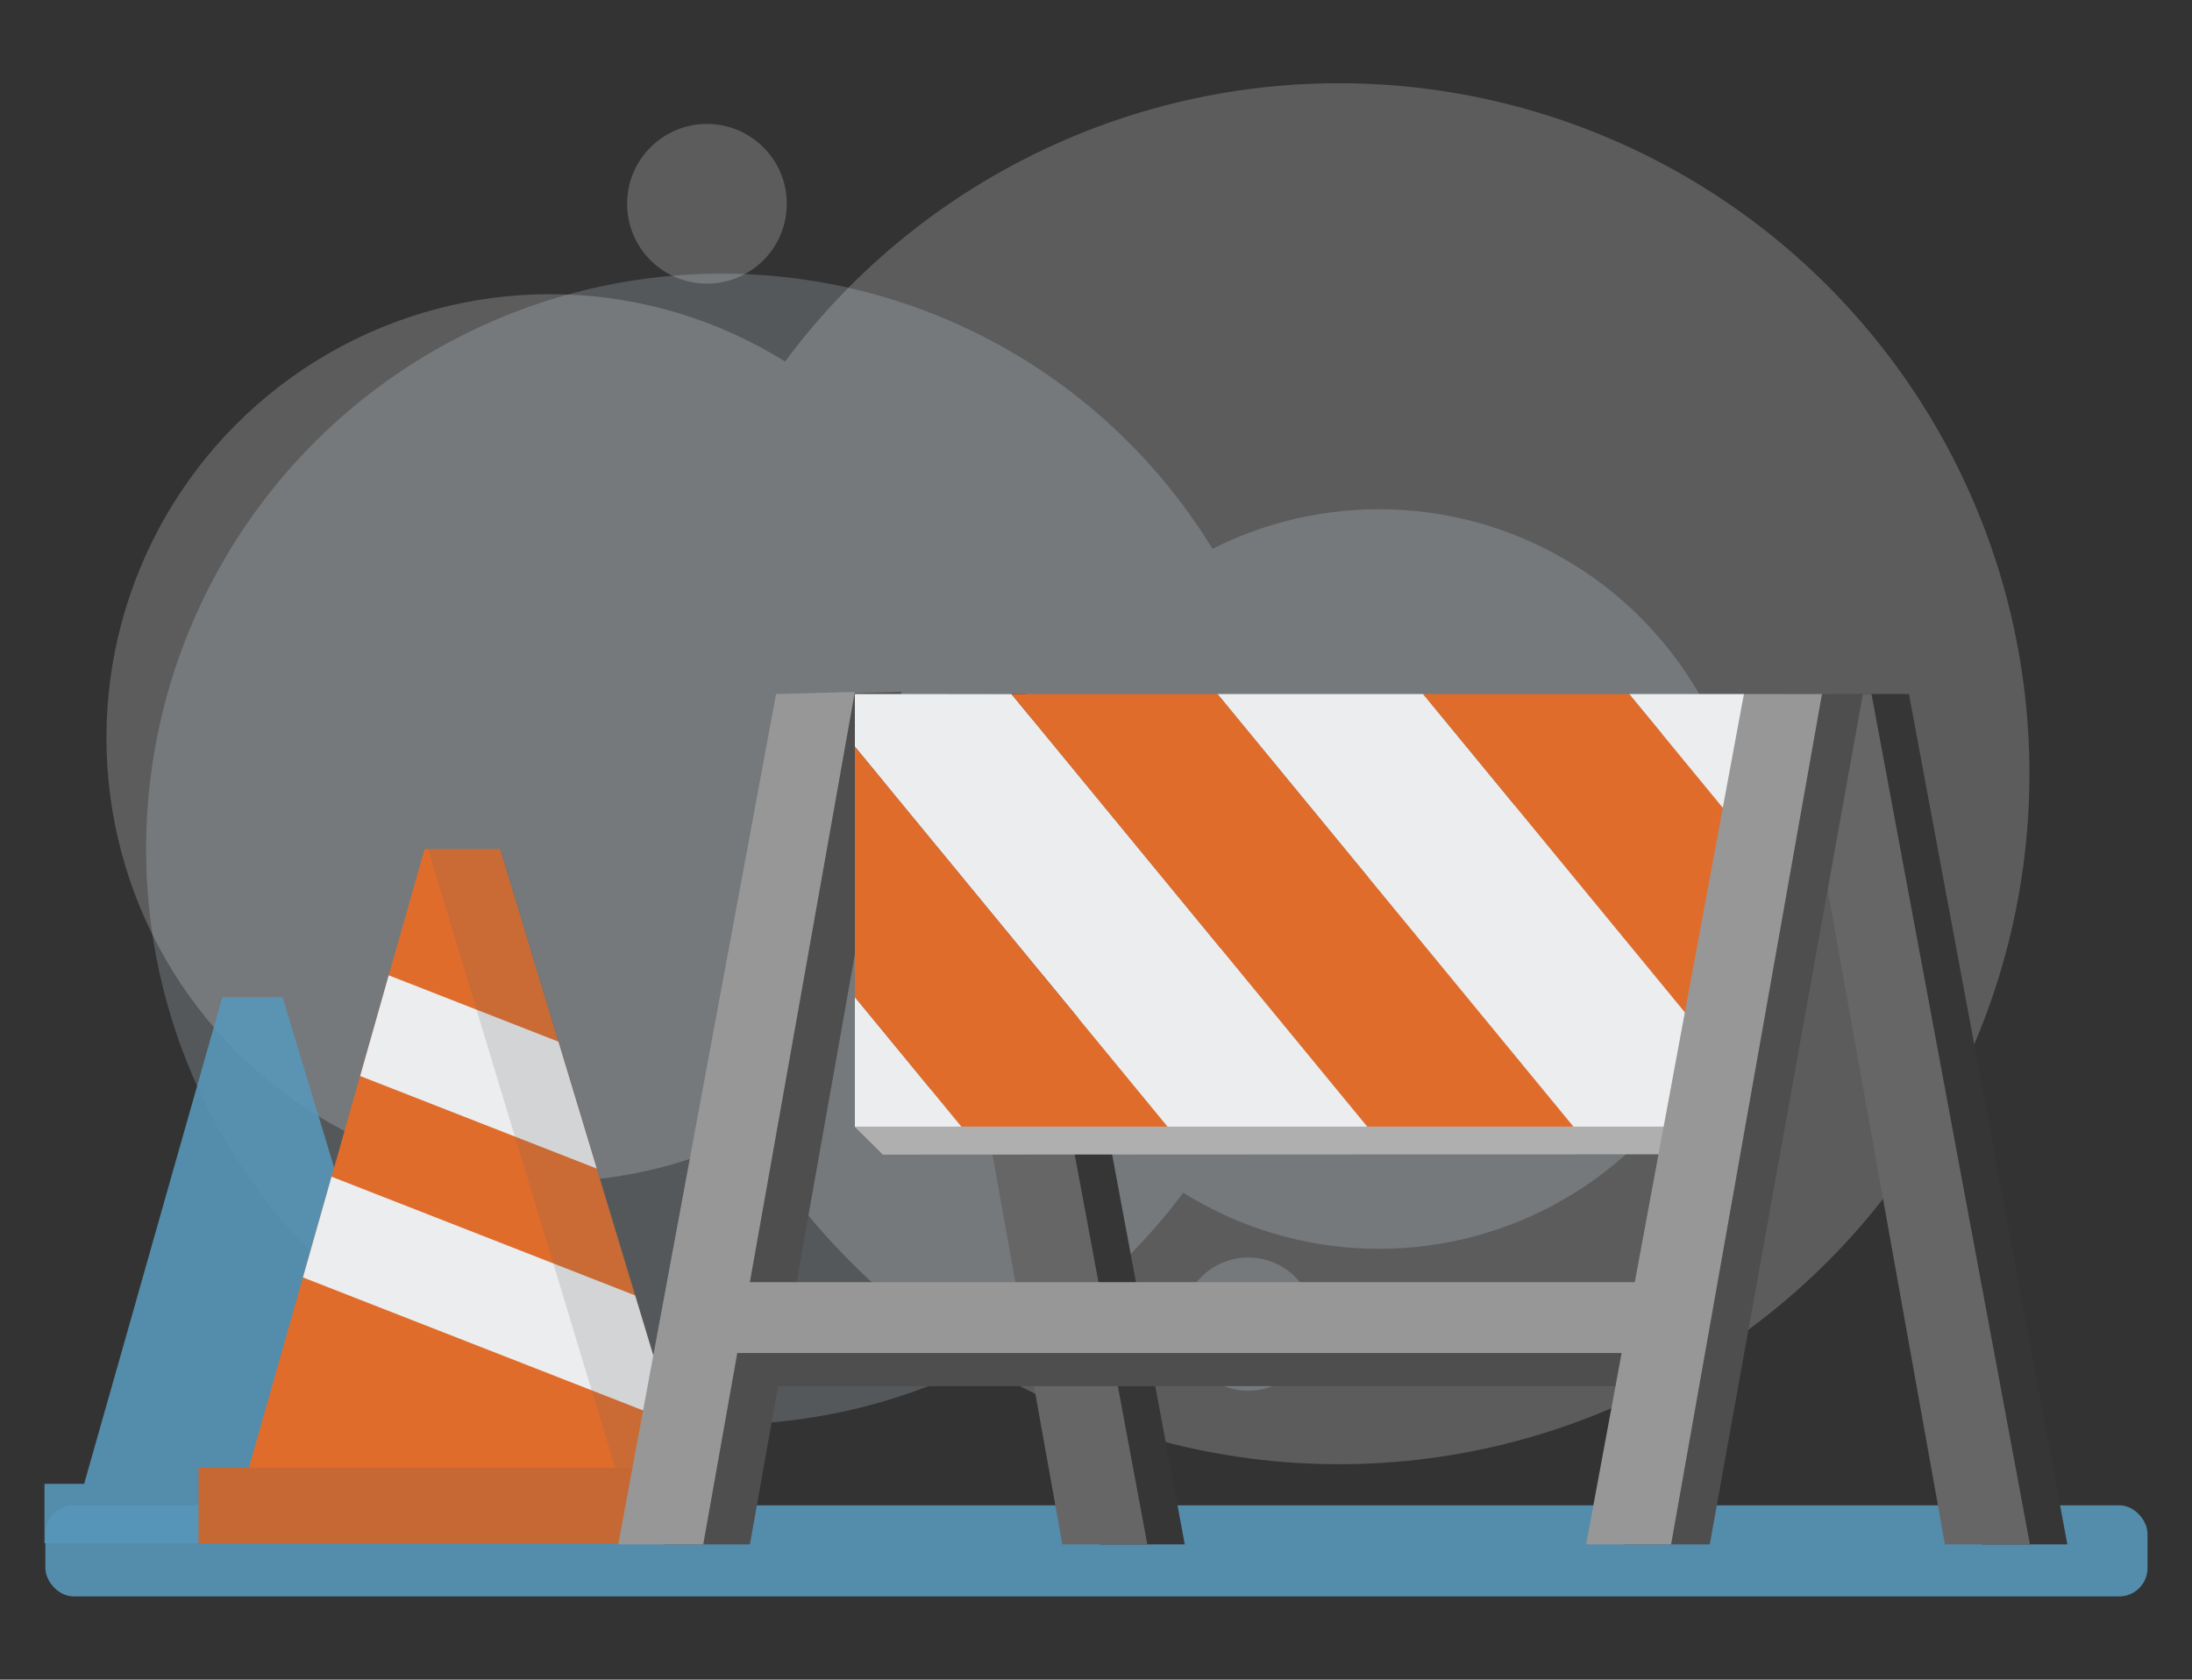 <?xml version="1.0" encoding="UTF-8"?>
<svg xmlns="http://www.w3.org/2000/svg" version="1.1" viewBox="0 0 462 354">
  <rect x="0" y="0" width="462" height="354" fill="#333333" stroke="none"/>
  <!-- Generator: Adobe Illustrator 29.8.1, SVG Export Plug-In . SVG Version: 2.1.1 Build 2)  -->
  <defs>
    <style>
      .st0 {
        opacity: .18;
      }

      .st0, .st1 {
        mix-blend-mode: multiply;
      }

      .st0, .st2 {
        fill: #666;
      }

      .st3 {
        fill: #cacaca;
      }

      .st4 {
        fill: #4e4e4e;
      }

      .st5 {
        fill: #e06c2c;
      }

      .st6 {
        fill: #fff;
      }

      .st1 {
        fill: #5897b9;
        opacity: .89;
      }

      .st7 {
        fill: #363636;
      }

      .st8 {
        isolation: isolate;
      }

      .st9 {
        opacity: .2;
      }

      .st10 {
        fill: #c56833;
      }

      .st11 {
        fill: #979797;
      }

      .st12 {
        fill: #ebedef;
      }

      .st13 {
        fill: #d5ecf7;
      }

      .st14 {
        fill: #afafaf;
      }
    </style>
  </defs>
  <g class="st8">
    <g id="OBJECTS">
      <g>
        <g class="st9">
          <circle class="st6" cx="282.21" cy="163.07" r="145.53"/>
          <circle class="st6" cx="115.94" cy="155.51" r="93.51"/>
          <circle class="st6" cx="149" cy="42.95" r="16.83"/>
        </g>
        <g class="st9">
          <circle class="st13" cx="152.08" cy="178.96" r="121.29"/>
          <circle class="st13" cx="290.65" cy="185.26" r="77.94"/>
          <circle class="st13" cx="263.1" cy="279.07" r="14.03"/>
        </g>
        <polygon class="st1" points="90.57 312.73 88.3 305.21 87.47 302.47 75.58 263.14 69.21 242.09 59.56 210.17 59.38 210.17 47.42 210.17 46.86 210.17 40.92 231.09 40.92 231.09 36.17 247.79 36.17 247.79 31.43 264.48 31.43 264.48 27.11 279.72 17.73 312.73 9.38 312.73 9.38 325.25 98.48 325.25 98.48 312.73 90.57 312.73"/>
        <rect class="st1" x="9.56" y="317.26" width="443.06" height="19.2" rx="5.95" ry="5.95"/>
        <g>
          <polygon class="st5" points="51.28 313.5 89.49 178.96 105.41 178.96 146.06 313.37 51.28 313.5"/>
          <rect class="st10" x="41.85" y="309.33" width="113.27" height="15.92"/>
          <polygon class="st12" points="117.69 219.54 81.93 205.56 75.91 226.78 125.78 246.29 117.69 219.54"/>
          <polygon class="st12" points="69.88 248 63.85 269.23 141.95 299.77 133.86 273.02 69.88 248"/>
          <polygon class="st0" points="142.17 299.77 141.12 296.29 126 246.29 117.91 219.54 105.63 178.96 90.2 178.96 100.4 212.69 102.47 219.54 102.47 219.54 108.49 239.44 110.56 246.29 116.58 266.18 124.67 292.93 125.68 296.29 126.74 299.77 129.63 309.33 139.9 309.33 145.06 309.33 142.17 299.77"/>
        </g>
        <g>
          <polygon class="st7" points="402.34 146.27 435.73 325.5 417.82 325.5 385.7 146.27 402.34 146.27"/>
          <polygon class="st2" points="394.45 146.27 427.84 325.5 409.93 325.5 377.81 146.27 394.45 146.27"/>
        </g>
        <g>
          <polygon class="st7" points="216.32 146.27 249.71 325.5 231.8 325.5 199.68 146.27 216.32 146.27"/>
          <polygon class="st2" points="208.43 146.27 241.82 325.5 223.91 325.5 191.79 146.27 208.43 146.27"/>
        </g>
        <polygon class="st4" points="173.41 146.27 140.14 325.5 158.06 325.5 190.01 145.83 173.41 146.27"/>
        <g>
          <polygon class="st3" points="373.53 243.23 186.15 243.23 180.18 237.46 367.56 146.27 373.53 152.04 373.53 243.23"/>
          <g>
            <polygon class="st12" points="180.18 237.46 202.64 237.46 180.18 210.16 180.18 237.46"/>
            <polygon class="st12" points="256.61 146.27 331.62 237.46 367.56 237.46 367.56 228.48 299.94 146.27 256.61 146.27"/>
            <polygon class="st12" points="180.18 146.27 180.18 157.36 246.07 237.46 288.19 237.46 213.18 146.27 180.18 146.27"/>
            <polygon class="st12" points="367.56 146.27 343.37 146.27 367.56 175.68 367.56 146.27"/>
            <polygon class="st5" points="180.18 210.16 202.64 237.46 246.07 237.46 180.18 157.36 180.18 210.16"/>
            <polygon class="st5" points="213.18 146.27 288.19 237.46 331.62 237.46 256.61 146.27 213.18 146.27"/>
            <polygon class="st5" points="343.37 146.27 299.94 146.27 367.56 228.48 367.56 175.68 343.37 146.27"/>
          </g>
          <polygon class="st14" points="373.53 243.23 367.56 237.46 180.18 237.46 186.05 243.33 373.53 243.23"/>
        </g>
        <polygon class="st4" points="375.71 146.27 342.44 325.5 360.36 325.5 392.64 146.27 375.71 146.27"/>
        <rect class="st4" x="152.83" y="277.21" width="201.82" height="14.93"/>
        <rect class="st11" x="150.4" y="270.23" width="201.83" height="14.93"/>
        <polygon class="st11" points="163.57 146.27 130.3 325.5 148.22 325.5 180.17 145.83 163.57 146.27"/>
        <polygon class="st11" points="367.56 146.27 334.3 325.5 352.21 325.5 384.01 146.27 367.56 146.27"/>
      </g>
    </g>
  </g>
</svg>